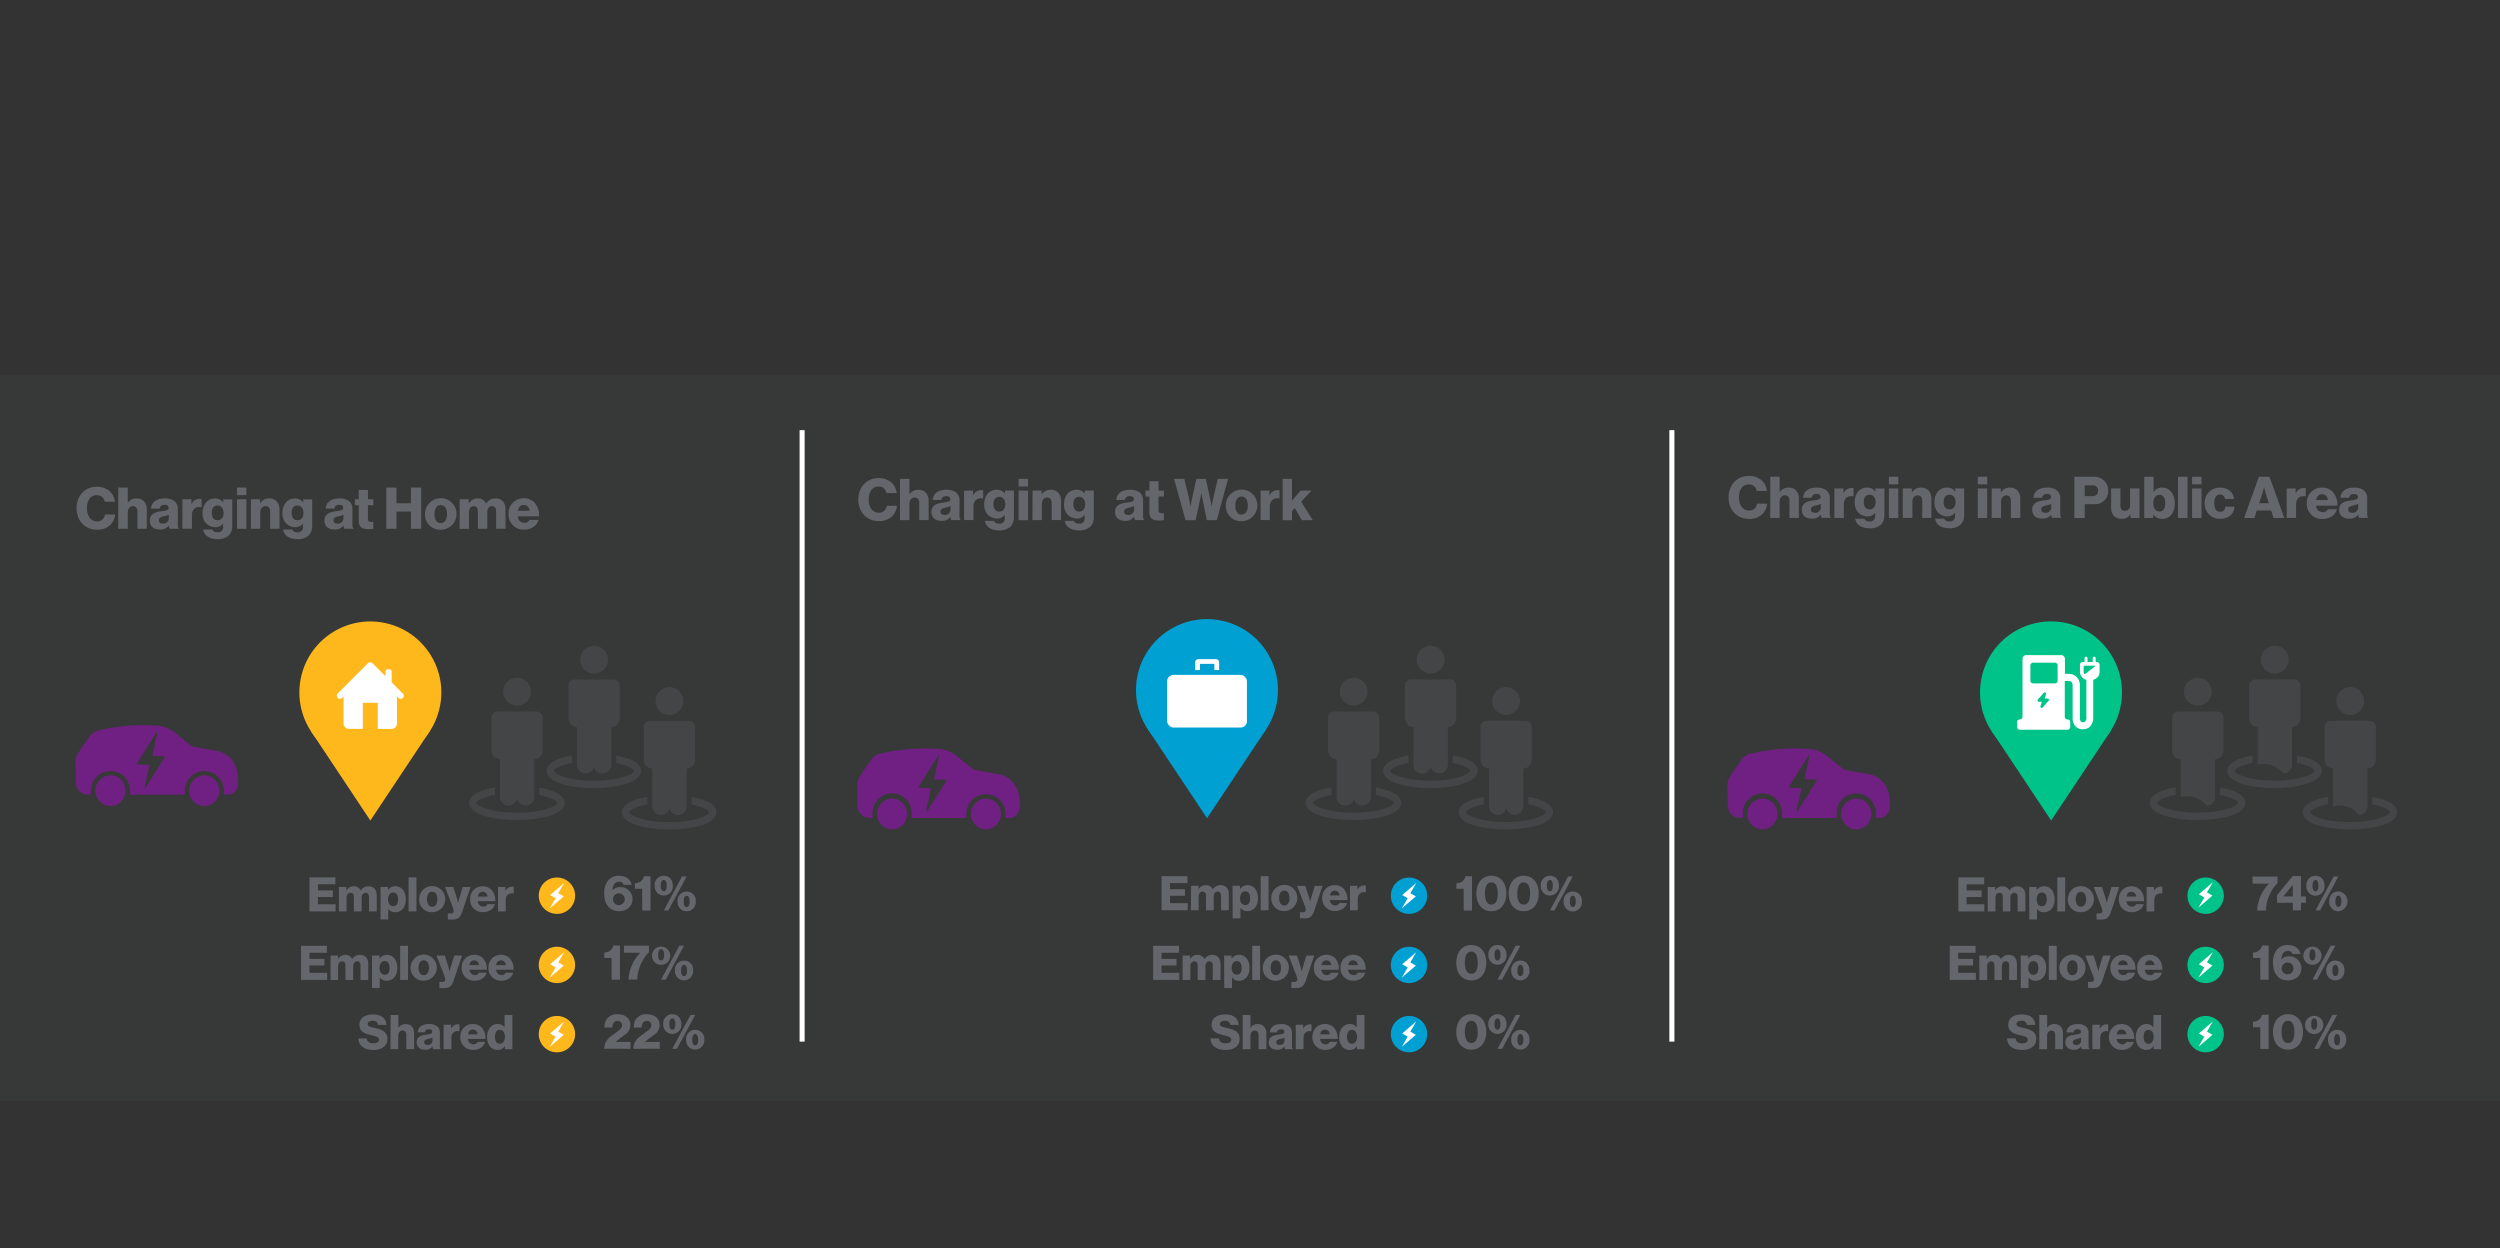 <svg xmlns="http://www.w3.org/2000/svg" id="Camada_1" data-name="Camada 1" viewBox="0 0 900 449.36"><rect x="0" y="0" width="900" height="449.36" fill="#333333" stroke="none"/><defs><style>.cls-2,.cls-5{fill:#63666a}.cls-2{opacity:.3}.cls-3{fill:#00a0d2}.cls-4{fill:#fff}.cls-6{fill:#00c389}.cls-7{fill:#ffb81c}.cls-8{fill:#702082}</style></defs><path d="M-1.78 135.16h903.56v261.1H-1.78z" style="opacity:.1;fill:#63666a"/><path d="M492.33 249a5 5 0 1 1-5-5 5 5 0 0 1 5 5Zm2 7.14h-14a2.23 2.23 0 0 0-2.22 2.23v11.78a3.18 3.18 0 0 0 3.07 3.16v13.57a3.12 3.12 0 0 0 6.18.63 3.13 3.13 0 0 0 6.19-.63v-13.54a3.18 3.18 0 0 0 3-3.16V258.4a2.23 2.23 0 0 0-2.22-2.23Zm52.86-3.79a5 5 0 1 1-5-5 5 5 0 0 1 5 5.03Zm2 7.14h-14a2.23 2.23 0 0 0-2.22 2.23v11.78a3.18 3.18 0 0 0 3.07 3.16v13.57a3.12 3.12 0 0 0 6.18.63 3.13 3.13 0 0 0 6.19-.63v-13.54a3.18 3.18 0 0 0 3-3.16v-11.78a2.24 2.24 0 0 0-2.22-2.23Zm-53.86 24v2.71c4.26.81 6.44 2.12 6.44 2.82 0 1.05-4.94 3.51-14.51 3.51s-14.52-2.46-14.52-3.51c0-.71 2.24-2.05 6.61-2.85v-2.71c-5.2.88-9.28 2.69-9.28 5.56 0 4.24 8.91 6.17 17.19 6.17s17.18-1.93 17.18-6.17c0-2.81-3.99-4.61-9.11-5.5Zm36.67-6c0-2.82-3.92-4.61-9-5.5v2.7c4.16.81 6.3 2.11 6.3 2.8 0 1.06-4.89 3.52-14.36 3.52s-14.36-2.46-14.36-3.52c0-.7 2.19-2 6.44-2.83V272c-5.1.87-9.09 2.67-9.09 5.52 0 4.24 8.82 6.17 17 6.17s17.07-1.98 17.07-6.22Zm18.19 9.42v2.69c4.14.81 6.27 2.11 6.27 2.8 0 1.06-4.88 3.53-14.36 3.53s-14.35-2.47-14.35-3.53c0-.7 2.19-2 6.46-2.83v-2.7c-5.11.88-9.12 2.68-9.12 5.53 0 4.24 8.82 6.18 17 6.18s17-1.94 17-6.18c.02-2.83-3.88-4.62-8.9-5.51Zm-30.14-49.44a5 5 0 1 1-5-5 5 5 0 0 1 5 4.98Zm2 7.14H508a2.23 2.23 0 0 0-2.22 2.23v11.76a3.18 3.18 0 0 0 3.07 3.17v13.56a3.12 3.12 0 0 0 6.18.63 3.13 3.13 0 0 0 6.19-.63v-13.57a3.18 3.18 0 0 0 3-3.16v-11.78a2.23 2.23 0 0 0-2.17-2.23Z" class="cls-2"/><circle cx="434.53" cy="248.46" r="25.55" class="cls-3" transform="rotate(-76.38 434.498 248.458)"/><path d="m434.53 294.56 21.41-32.21h-42.82l21.41 32.21z" class="cls-3"/><circle cx="434.53" cy="248.46" r="19.18" class="cls-3"/><rect width="28.74" height="18.97" x="420.16" y="242.95" class="cls-4" rx="2.3"/><path d="M432 239h5.17v2.22h1.72v-2.79a1.14 1.14 0 0 0-1.15-1.15h-6.32a1.15 1.15 0 0 0-1.15 1.15v2.79H432Z" class="cls-4"/><path d="M415.13 340.5h9.31v2.5h-6.27v2.2h5.37v2.38h-5.37v2.62h6.37v2.58h-9.41ZM425.75 344h2.68v1.26h.05a2.93 2.93 0 0 1 2.66-1.51 2.65 2.65 0 0 1 2.48 1.54 3.14 3.14 0 0 1 2.77-1.54c2 0 3 1.35 3 3.33v5.72h-2.8v-5.22c0-.95-.4-1.5-1.24-1.5s-1.39.74-1.39 1.79v4.93h-2.8v-5.22c0-.95-.4-1.5-1.24-1.5s-1.39.74-1.39 1.79v4.93h-2.8ZM440.68 344h2.68v1.07h.05a3.2 3.2 0 0 1 2.67-1.32c2.33 0 3.76 2 3.76 4.65 0 2.86-1.53 4.68-3.83 4.68a2.92 2.92 0 0 1-2.49-1.19v3.81h-2.8Zm6.32 4.51c0-1.52-.56-2.51-1.76-2.51s-1.84 1.08-1.84 2.51.68 2.4 1.89 2.4c1.06-.02 1.71-.91 1.71-2.42ZM450.8 340.5h2.84v12.28h-2.84ZM454.6 348.4a4.7 4.7 0 1 1 4.71 4.66 4.51 4.51 0 0 1-4.71-4.66Zm6.57 0c0-1.6-.66-2.68-1.88-2.68s-1.85 1.08-1.85 2.68.63 2.66 1.85 2.66 1.88-1.06 1.88-2.66Z" class="cls-5"/><path d="M464.9 353.5h1c.82 0 1.15-.32 1.15-.92a5.93 5.93 0 0 0-.53-1.83l-2.6-6.77h3l1.18 3.75c.28.86.55 2 .55 2s.24-1.17.51-2l1.16-3.75h2.8l-3 8.92c-.71 2.06-1.55 2.78-3.32 2.78h-1.9ZM473 348.37a4.43 4.43 0 0 1 4.52-4.64 4.29 4.29 0 0 1 3 1.1 5.57 5.57 0 0 1 1.48 4.27h-6.32c.17 1.19.82 1.93 2 1.93a1.46 1.46 0 0 0 1.46-.88h2.74a3.6 3.6 0 0 1-1.48 2.08 4.62 4.62 0 0 1-2.75.81 4.45 4.45 0 0 1-4.65-4.67Zm6.24-.93a1.71 1.71 0 0 0-1.67-1.72c-1.07 0-1.62.67-1.81 1.72ZM482.58 348.37a4.43 4.43 0 0 1 4.52-4.64 4.32 4.32 0 0 1 3 1.1 5.56 5.56 0 0 1 1.54 4.27h-6.32a2 2 0 0 0 2 1.93 1.46 1.46 0 0 0 1.46-.88h2.73a3.6 3.6 0 0 1-1.48 2.08 4.62 4.62 0 0 1-2.75.81 4.45 4.45 0 0 1-4.7-4.67Zm6.24-.93a1.7 1.7 0 0 0-1.67-1.72c-1.06 0-1.61.67-1.8 1.72ZM524.26 346.57c0-3.88 2.2-6.38 5.41-6.38s5.4 2.5 5.4 6.38-2.18 6.38-5.42 6.38-5.39-2.49-5.39-6.38Zm7.7 0c0-2.37-.66-4-2.29-4s-2.32 1.65-2.32 4 .68 4 2.32 4 2.33-1.57 2.33-4ZM535.83 343.77a3.26 3.26 0 0 1 3.26-3.58c1.93 0 3.26 1.41 3.26 3.58a3.27 3.27 0 1 1-6.52 0Zm4.33 0c0-1.19-.32-2.06-1.07-2.06s-1.07.87-1.07 2.06.32 2 1.07 2 1.07-.77 1.07-2Zm5.51-3.33h1.67l-6.59 12.23h-1.66Zm-1.61 8.95a3.27 3.27 0 0 1 3.27-3.57c1.94 0 3.27 1.39 3.27 3.57a3.28 3.28 0 1 1-6.54 0Zm4.35 0c0-1.18-.34-2.05-1.07-2.05s-1.07.85-1.07 2.05.31 2 1.07 2 1.07-.81 1.07-2Z" class="cls-5"/><circle cx="507.25" cy="347.37" r="6.55" class="cls-3"/><path d="m509.7 347.61-1.97-1.14 2.13-3.69-5.06 4.35 1.97 1.14-2.13 3.69 5.06-4.35z" class="cls-4"/><path d="M435.78 373.83h3.06c.14 1.24 1 1.76 2.41 1.76 1 0 2-.37 2-1.29s-1-1.19-2.68-1.6c-2.13-.5-4.38-1.15-4.38-3.73s2.13-3.78 4.88-3.78 4.73 1.2 4.85 3.78h-3a1.74 1.74 0 0 0-2-1.48c-1.07 0-1.77.47-1.77 1.15 0 .86.94 1.07 2.78 1.48 2.29.54 4.35 1.24 4.35 3.87s-2.2 4-5 4c-3.28.01-5.43-1.44-5.5-4.16ZM447.37 365.41h2.8V370h.05a3 3 0 0 1 2.61-1.34c1.92 0 3.06 1.38 3.06 3.34v5.72h-2.8v-5.16c0-.92-.46-1.56-1.38-1.56s-1.54.77-1.54 1.86v4.86h-2.8ZM456.75 375.24c0-1.94 1.55-2.52 3.37-2.76 1.65-.21 2.23-.38 2.23-1s-.36-.95-1.2-.95-1.34.4-1.43 1.14h-2.57c.06-1.64 1.32-3 4-3a4.55 4.55 0 0 1 2.85.72 2.91 2.91 0 0 1 1.12 2.51v4.43c0 .71.07 1.1.31 1.26v.12h-2.73a2.41 2.41 0 0 1-.3-1 2.89 2.89 0 0 1-2.61 1.2c-1.79.01-3.04-.91-3.04-2.67Zm5.67-.69v-1a7 7 0 0 1-1.42.45c-1.08.24-1.53.52-1.53 1.19s.51 1 1.2 1a1.6 1.6 0 0 0 1.75-1.64ZM466.46 368.9h2.68v1.38h.05a2.61 2.61 0 0 1 2.41-1.52 1.49 1.49 0 0 1 .55.07v2.41h-.07c-1.72-.24-2.82.6-2.82 2.51v3.95h-2.8ZM472.48 373.28a4.43 4.43 0 0 1 4.52-4.64 4.34 4.34 0 0 1 3 1.1 5.61 5.61 0 0 1 1.55 4.28h-6.32c.17 1.19.82 1.93 2 1.93a1.46 1.46 0 0 0 1.46-.88h2.73a3.58 3.58 0 0 1-1.47 2.08 4.64 4.64 0 0 1-2.75.81 4.45 4.45 0 0 1-4.72-4.68Zm6.23-.92a1.69 1.69 0 0 0-1.66-1.72c-1.07 0-1.62.67-1.81 1.72ZM482.1 373.3c0-2.75 1.58-4.66 3.85-4.66a2.75 2.75 0 0 1 2.46 1.26v-4.49h2.8v12.29h-2.68v-1.19A2.89 2.89 0 0 1 486 378c-2.3 0-3.9-1.76-3.9-4.7Zm6.43 0c0-1.48-.61-2.54-1.82-2.54s-1.78 1-1.78 2.51.66 2.49 1.74 2.49 1.86-1.02 1.86-2.46ZM524.26 371.49c0-3.88 2.2-6.38 5.41-6.38s5.4 2.5 5.4 6.38-2.18 6.38-5.42 6.38-5.39-2.49-5.39-6.38Zm7.7 0c0-2.37-.66-4-2.29-4s-2.32 1.65-2.32 4 .68 4 2.32 4 2.33-1.59 2.33-4ZM535.83 368.69a3.26 3.26 0 0 1 3.26-3.58c1.93 0 3.26 1.41 3.26 3.58a3.27 3.27 0 1 1-6.52 0Zm4.33 0c0-1.19-.32-2.06-1.07-2.06s-1.07.87-1.07 2.06.32 2 1.07 2 1.07-.8 1.07-2Zm5.51-3.33h1.67l-6.59 12.23h-1.66Zm-1.61 8.95a3.27 3.27 0 0 1 3.27-3.57c1.94 0 3.27 1.39 3.27 3.57a3.28 3.28 0 1 1-6.54 0Zm4.35 0c0-1.18-.34-2.05-1.07-2.05s-1.07.85-1.07 2.05.31 2 1.07 2 1.07-.81 1.07-2Z" class="cls-5"/><circle cx="507.25" cy="372.29" r="6.55" class="cls-3"/><path d="m509.7 372.53-1.97-1.14 2.13-3.69-5.06 4.35 1.97 1.14-2.13 3.69 5.06-4.35z" class="cls-4"/><path d="M418.17 315.41h9.31v2.51h-6.27v2.2h5.38v2.37h-5.38v2.63h6.37v2.58h-9.41ZM428.79 318.9h2.68v1.25a2.93 2.93 0 0 1 2.66-1.51 2.64 2.64 0 0 1 2.48 1.55 3.14 3.14 0 0 1 2.77-1.55c2 0 3 1.36 3 3.34v5.72h-2.8v-5.23c0-.94-.4-1.49-1.24-1.49s-1.39.74-1.39 1.79v4.93h-2.8v-5.23c0-.94-.4-1.49-1.24-1.49s-1.39.74-1.39 1.79v4.93h-2.8ZM443.72 318.9h2.68v1.1h.06a3.2 3.2 0 0 1 2.66-1.33c2.34 0 3.76 2 3.76 4.66 0 2.85-1.53 4.67-3.83 4.67a2.92 2.92 0 0 1-2.49-1.18v3.81h-2.8Zm6.33 4.5c0-1.51-.57-2.51-1.77-2.51s-1.84 1.09-1.84 2.51.69 2.41 1.89 2.41 1.72-.91 1.72-2.41ZM453.85 315.41h2.83v12.29h-2.83ZM457.65 323.32a4.7 4.7 0 1 1 4.7 4.65 4.51 4.51 0 0 1-4.7-4.65Zm6.56 0c0-1.6-.65-2.68-1.87-2.68s-1.86 1.08-1.86 2.68.64 2.66 1.86 2.66 1.87-1.07 1.87-2.66Z" class="cls-5"/><path d="M467.94 328.42h1c.83 0 1.15-.33 1.15-.93a5.9 5.9 0 0 0-.53-1.82l-2.59-6.77h2.95l1.19 3.75c.27.85.55 2 .55 2s.24-1.17.52-2l1.15-3.75h2.8l-3 8.92c-.71 2.06-1.55 2.78-3.32 2.78h-1.82ZM476 323.28a4.43 4.43 0 0 1 4.52-4.64 4.34 4.34 0 0 1 3 1.1 5.61 5.61 0 0 1 1.54 4.28h-6.32a1.93 1.93 0 0 0 2 1.92 1.46 1.46 0 0 0 1.46-.87h2.73a3.6 3.6 0 0 1-1.48 2.08 4.69 4.69 0 0 1-2.75.81 4.46 4.46 0 0 1-4.7-4.68Zm6.24-.93a1.71 1.71 0 0 0-1.67-1.71c-1.06 0-1.61.67-1.8 1.71ZM486 318.9h2.68v1.38h.05a2.61 2.61 0 0 1 2.41-1.52 1.49 1.49 0 0 1 .55.07v2.41h-.07c-1.72-.24-2.82.6-2.82 2.51v3.95H486ZM526.92 319.94h-2.62v-2a3.06 3.06 0 0 0 3.24-2.48h2.39v12.32h-3ZM531.5 321.65c0-3.88 2.19-6.38 5.4-6.38s5.4 2.5 5.4 6.38-2.17 6.39-5.42 6.39-5.38-2.5-5.38-6.39Zm7.7 0c0-2.37-.66-4-2.3-4s-2.32 1.66-2.32 4 .68 4 2.32 4 2.3-1.59 2.3-4ZM543.14 321.65c0-3.88 2.19-6.38 5.4-6.38s5.4 2.5 5.4 6.38-2.18 6.39-5.42 6.39-5.38-2.5-5.38-6.39Zm7.69 0c0-2.37-.65-4-2.29-4s-2.32 1.66-2.32 4 .68 4 2.32 4 2.29-1.59 2.29-4ZM554.7 318.86a3.27 3.27 0 0 1 3.26-3.59c1.93 0 3.26 1.41 3.26 3.59a3.27 3.27 0 1 1-6.52 0Zm4.33 0c0-1.2-.32-2.07-1.07-2.07s-1.07.87-1.07 2.07.32 2 1.07 2 1.04-.81 1.04-2Zm5.51-3.34h1.67l-6.59 12.23H558Zm-1.61 9a3.27 3.27 0 0 1 3.27-3.56 3.24 3.24 0 0 1 3.28 3.56 3.29 3.29 0 1 1-6.55 0Zm4.35 0c0-1.18-.33-2.05-1.07-2.05s-1.06.86-1.06 2.05.3 2 1.06 2 1.07-.85 1.07-2.05Z" class="cls-5"/><circle cx="507.25" cy="322.45" r="6.55" class="cls-3"/><path d="m509.7 322.69-1.97-1.14 2.13-3.69-5.06 4.36 1.97 1.14-2.13 3.69 5.06-4.36z" class="cls-4"/><circle cx="738.41" cy="249.29" r="25.55" class="cls-6" transform="rotate(-76.38 738.365 249.305)"/><path d="m738.41 295.39 21.41-32.21H717l21.41 32.21z" class="cls-6"/><circle cx="738.41" cy="249.29" r="19.18" class="cls-6"/><path d="M754.88 238.31h-.43v-1.43a.54.54 0 0 0-1.07 0v1.43h-1.88v-1.43a.54.54 0 0 0-1.07 0v1.43h-.6a1.06 1.06 0 0 0-1.05 1.06v2.53a3.1 3.1 0 0 0 2.32 2.85v13.71a2.08 2.08 0 0 1-.41 1.28 1 1 0 0 1-.76.25 1 1 0 0 1-.81-.26 1.9 1.9 0 0 1-.36-1.22V246.9a4.29 4.29 0 0 0-1.22-3.24 4 4 0 0 0-2.72-1.06h-1.44v-5.42a1.33 1.33 0 0 0-1.34-1.33h-12.6a1.33 1.33 0 0 0-1.33 1.33v20.87a1 1 0 0 1-1 .95.94.94 0 0 0-.94.94v1.77a1 1 0 0 0 .94 1h17.21a1 1 0 0 0 .95-1v-1.77a.94.94 0 0 0-.95-.94.94.94 0 0 1-1-.95v-12.9h1.48a1.45 1.45 0 0 1 .93.36 1.93 1.93 0 0 1 .42 1.39v11.48a4.43 4.43 0 0 0 1 3.08 3.55 3.55 0 0 0 2.69 1.08 3.5 3.5 0 0 0 2.59-1 4.62 4.62 0 0 0 1.13-3.11v-13.68a3.8 3.8 0 0 0 1.18-.62 2.69 2.69 0 0 0 1.11-2.14v-2.62a1.06 1.06 0 0 0-.97-1.06Zm-17.39 13.93-2.12 2.45a.48.48 0 0 1-.36.16.46.46 0 0 1-.22-.06.47.47 0 0 1-.22-.54l.47-1.62H734a.46.46 0 0 1-.43-.27.48.48 0 0 1 .07-.5l2.12-2.45a.47.47 0 0 1 .58-.1.47.47 0 0 1 .22.54l-.47 1.62h1.08a.46.46 0 0 1 .43.27.48.48 0 0 1-.11.5Zm3.25-7.22a1 1 0 0 1-1 1h-7.8a1 1 0 0 1-1-1v-5.47a1 1 0 0 1 1-1h7.8a1 1 0 0 1 1 1Zm13.43-5.11-3.49 2.72a.27.27 0 0 1-.4-.09 1.3 1.3 0 0 1-.17-.64v-1.81a.44.44 0 0 1 .44-.44h3.53a.15.15 0 0 1 .09.26Z" class="cls-4"/><path d="M701.9 340.5h9.32v2.5h-6.28v2.2h5.38v2.38h-5.38v2.62h6.38v2.58h-9.42ZM712.52 344h2.69v1.26a2.93 2.93 0 0 1 2.66-1.51 2.63 2.63 0 0 1 2.47 1.54 3.13 3.13 0 0 1 2.76-1.54c2 0 3 1.35 3 3.33v5.72h-2.8v-5.22c0-.95-.39-1.5-1.23-1.5s-1.4.74-1.4 1.79v4.93H718v-5.22c0-.95-.39-1.5-1.23-1.5s-1.39.74-1.39 1.79v4.93h-2.81ZM727.46 344h2.68v1.07h.05a3.19 3.19 0 0 1 2.66-1.32c2.34 0 3.77 2 3.77 4.65 0 2.86-1.53 4.68-3.83 4.68a2.94 2.94 0 0 1-2.5-1.19v3.81h-2.8Zm6.32 4.51c0-1.52-.57-2.51-1.77-2.51s-1.84 1.08-1.84 2.51.69 2.4 1.89 2.4 1.72-.91 1.72-2.42ZM737.58 340.5h2.84v12.28h-2.84ZM741.38 348.4a4.7 4.7 0 1 1 4.71 4.66 4.51 4.51 0 0 1-4.71-4.66Zm6.56 0c0-1.6-.65-2.68-1.87-2.68s-1.86 1.08-1.86 2.68.64 2.66 1.86 2.66 1.87-1.06 1.87-2.66Z" class="cls-5"/><path d="M751.67 353.5h1c.82 0 1.15-.32 1.15-.92a5.93 5.93 0 0 0-.53-1.83l-2.6-6.77h3l1.18 3.75c.28.86.55 2 .55 2s.24-1.17.51-2l1.15-3.75h2.8l-3 8.92c-.7 2.06-1.54 2.78-3.31 2.78h-1.83ZM759.74 348.37a4.42 4.42 0 0 1 4.51-4.64 4.32 4.32 0 0 1 3 1.1 5.57 5.57 0 0 1 1.55 4.27h-6.33c.18 1.19.83 1.93 2 1.93a1.46 1.46 0 0 0 1.46-.88h2.73a3.58 3.58 0 0 1-1.47 2.08 4.64 4.64 0 0 1-2.75.81 4.45 4.45 0 0 1-4.7-4.67Zm6.23-.93a1.69 1.69 0 0 0-1.66-1.72c-1.07 0-1.62.67-1.81 1.72ZM769.36 348.37a4.43 4.43 0 0 1 4.52-4.64 4.34 4.34 0 0 1 3 1.1 5.6 5.6 0 0 1 1.54 4.27h-6.32c.17 1.19.82 1.93 2 1.93a1.46 1.46 0 0 0 1.46-.88h2.74a3.6 3.6 0 0 1-1.48 2.08 4.62 4.62 0 0 1-2.75.81 4.45 4.45 0 0 1-4.71-4.67Zm6.24-.93a1.71 1.71 0 0 0-1.67-1.72c-1.06 0-1.61.67-1.8 1.72ZM813.7 344.86h-2.62v-2a3.06 3.06 0 0 0 3.24-2.48h2.39v12.32h-3ZM818.29 346.66a7.16 7.16 0 0 1 1.48-4.88 4.85 4.85 0 0 1 3.87-1.57c2.53 0 4.14 1.28 4.51 3.26h-2.87a1.49 1.49 0 0 0-1.6-1.12c-1.5 0-2.32 1.12-2.41 3.08a3.58 3.58 0 0 1 2.79-1.16 4.27 4.27 0 0 1 4.41 4.33c0 2.61-2 4.35-4.85 4.35-3.54.05-5.31-2.65-5.33-6.29Zm7.36 2a2.06 2.06 0 0 0-2.1-2.14 2.12 2.12 0 1 0 2.1 2.14ZM829.22 343.77a3.27 3.27 0 1 1 3.26 3.57 3.26 3.26 0 0 1-3.26-3.57Zm4.33 0c0-1.19-.32-2.06-1.07-2.06s-1.07.87-1.07 2.06.32 2 1.07 2 1.07-.77 1.07-2Zm5.51-3.33h1.67l-6.59 12.23h-1.66Zm-1.61 8.95a3.27 3.27 0 0 1 3.26-3.57 3.23 3.23 0 0 1 3.28 3.57 3.28 3.28 0 1 1-6.54 0Zm4.35 0c0-1.18-.34-2.05-1.07-2.05s-1.07.85-1.07 2.05.3 2 1.07 2 1.07-.81 1.07-2Z" class="cls-5"/><circle cx="794.03" cy="347.37" r="6.55" class="cls-6"/><path d="m796.48 347.61-1.97-1.14 2.13-3.69-5.06 4.35 1.97 1.14-2.13 3.69 5.06-4.35z" class="cls-4"/><path d="M722.56 373.83h3.06c.14 1.24.94 1.76 2.41 1.76 1 0 2-.37 2-1.29s-1-1.19-2.68-1.6c-2.13-.5-4.38-1.15-4.38-3.73s2.13-3.78 4.88-3.78 4.72 1.2 4.84 3.78h-3a1.74 1.74 0 0 0-2-1.48c-1.07 0-1.77.47-1.77 1.15 0 .86.94 1.07 2.78 1.48 2.28.54 4.35 1.24 4.35 3.87s-2.2 4-5 4c-3.27.01-5.42-1.44-5.49-4.16ZM734.14 365.41H737V370a3 3 0 0 1 2.61-1.34c1.92 0 3.06 1.38 3.06 3.34v5.72h-2.8v-5.16c0-.92-.47-1.56-1.38-1.56s-1.54.77-1.54 1.86v4.86h-2.81ZM743.53 375.24c0-1.94 1.54-2.52 3.37-2.76 1.64-.21 2.23-.38 2.23-1s-.36-.95-1.2-.95-1.34.4-1.43 1.14h-2.58c.07-1.64 1.33-3 4-3a4.57 4.57 0 0 1 2.85.72 2.91 2.91 0 0 1 1.12 2.51v4.43c0 .71.07 1.1.31 1.26v.12h-2.72a2.6 2.6 0 0 1-.29-1 2.89 2.89 0 0 1-2.61 1.2c-1.8.01-3.05-.91-3.05-2.67Zm5.67-.69v-1a6.9 6.9 0 0 1-1.45.46c-1.08.24-1.52.52-1.52 1.19s.51 1 1.2 1a1.6 1.6 0 0 0 1.77-1.65ZM753.24 368.9h2.68v1.38h.08a2.61 2.61 0 0 1 2.41-1.52 1.52 1.52 0 0 1 .55.07v2.41h-.07c-1.72-.24-2.82.6-2.82 2.51v3.95h-2.8ZM759.25 373.28a4.43 4.43 0 0 1 4.52-4.64 4.36 4.36 0 0 1 3 1.1 5.64 5.64 0 0 1 1.55 4.28H762a2 2 0 0 0 2 1.93 1.46 1.46 0 0 0 1.46-.88h2.73a3.55 3.55 0 0 1-1.48 2.08 4.62 4.62 0 0 1-2.75.81 4.45 4.45 0 0 1-4.71-4.68Zm6.24-.92a1.7 1.7 0 0 0-1.67-1.72c-1.06 0-1.61.67-1.8 1.72ZM768.88 373.3c0-2.75 1.58-4.66 3.85-4.66a2.73 2.73 0 0 1 2.45 1.26h.05v-4.49H778v12.29h-2.69v-1.19a2.89 2.89 0 0 1-2.59 1.46c-2.24.03-3.84-1.73-3.84-4.67Zm6.42 0c0-1.48-.6-2.54-1.82-2.54s-1.77 1-1.77 2.51.66 2.49 1.74 2.49 1.85-1.02 1.85-2.46ZM813.7 369.78h-2.62v-2a3.07 3.07 0 0 0 3.24-2.48h2.39v12.32h-3ZM818.28 371.49c0-3.88 2.19-6.38 5.4-6.38s5.4 2.5 5.4 6.38-2.18 6.38-5.42 6.38-5.38-2.49-5.38-6.38Zm7.7 0c0-2.37-.66-4-2.3-4s-2.32 1.65-2.32 4 .68 4 2.32 4 2.32-1.59 2.32-4ZM829.84 368.69a3.28 3.28 0 1 1 3.26 3.57 3.26 3.26 0 0 1-3.26-3.57Zm4.33 0c0-1.19-.32-2.06-1.07-2.06s-1.07.87-1.07 2.06.32 2 1.07 2 1.07-.8 1.07-2Zm5.51-3.33h1.68l-6.6 12.23h-1.66Zm-1.6 8.95a3.27 3.27 0 0 1 3.26-3.57 3.24 3.24 0 0 1 3.28 3.57 3.28 3.28 0 1 1-6.54 0Zm4.34 0c0-1.18-.33-2.05-1.06-2.05s-1.07.85-1.07 2.05.3 2 1.07 2 1.06-.81 1.06-2Z" class="cls-5"/><circle cx="794.03" cy="372.29" r="6.55" class="cls-6"/><path d="m796.48 372.53-1.97-1.14 2.13-3.69-5.06 4.35 1.97 1.14-2.13 3.69 5.06-4.35z" class="cls-4"/><path d="M705 315.84h9.31v2.51H708v2.19h5.37v2.38H708v2.62h6.37v2.58H705ZM715.57 319.33h2.68v1.25a2.93 2.93 0 0 1 2.66-1.51 2.65 2.65 0 0 1 2.48 1.54 3.14 3.14 0 0 1 2.77-1.54c2 0 3 1.35 3 3.33v5.72h-2.81v-5.22c0-.95-.39-1.5-1.23-1.5s-1.39.74-1.39 1.79v4.93H721v-5.22c0-.95-.4-1.5-1.24-1.5s-1.39.74-1.39 1.79v4.93h-2.8ZM730.5 319.33h2.68v1.06h.05a3.2 3.2 0 0 1 2.67-1.32c2.33 0 3.76 2 3.76 4.65 0 2.86-1.53 4.68-3.83 4.68a2.92 2.92 0 0 1-2.49-1.19V331h-2.8Zm6.32 4.5c0-1.52-.56-2.51-1.77-2.51s-1.83 1.08-1.83 2.51.68 2.4 1.89 2.4c1.06 0 1.71-.91 1.71-2.4ZM740.62 315.84h2.84v12.28h-2.84ZM744.42 323.74a4.7 4.7 0 1 1 4.71 4.66 4.51 4.51 0 0 1-4.71-4.66Zm6.57 0c0-1.6-.66-2.68-1.88-2.68s-1.85 1.08-1.85 2.68.63 2.66 1.85 2.66 1.89-1.06 1.89-2.66Z" class="cls-5"/><path d="M754.72 328.84h1c.82 0 1.15-.32 1.15-.92a5.93 5.93 0 0 0-.53-1.83l-2.6-6.76h3l1.18 3.74c.28.86.55 2 .55 2s.24-1.17.51-2l1.15-3.74h2.81l-3 8.91c-.7 2.06-1.54 2.79-3.31 2.79h-1.82ZM762.78 323.71a4.43 4.43 0 0 1 4.52-4.64 4.29 4.29 0 0 1 3 1.1 5.58 5.58 0 0 1 1.55 4.28h-6.32a1.94 1.94 0 0 0 2 1.92 1.46 1.46 0 0 0 1.46-.88h2.74a3.6 3.6 0 0 1-1.48 2.08 4.64 4.64 0 0 1-2.75.81 4.45 4.45 0 0 1-4.72-4.67Zm6.23-.93a1.69 1.69 0 0 0-1.66-1.72c-1.07 0-1.62.67-1.81 1.72ZM772.8 319.33h2.68v1.37a2.59 2.59 0 0 1 2.4-1.51 1.49 1.49 0 0 1 .55.07v2.4h-.06c-1.72-.24-2.82.6-2.82 2.51v3.95h-2.8ZM816.8 318.13h-5.88v-2.55h9v2.32a14.93 14.93 0 0 0-4.2 9.89h-3.14a14.86 14.86 0 0 1 4.22-9.66ZM825.41 325h-5.69v-2.76l5.65-6.86h3v7.34h1.76V325h-1.76v2.71h-2.92Zm0-2.28v-4.19l-3.41 4.19ZM830.3 318.86a3.27 3.27 0 0 1 3.27-3.58c1.92 0 3.26 1.4 3.26 3.58a3.28 3.28 0 1 1-6.53 0Zm4.34 0c0-1.2-.33-2.07-1.07-2.07s-1.07.87-1.07 2.07.32 2 1.07 2 1.07-.81 1.07-2Zm5.5-3.33h1.68l-6.6 12.22h-1.65Zm-1.6 8.94a3.27 3.27 0 0 1 3.26-3.56 3.58 3.58 0 0 1 0 7.14 3.27 3.27 0 0 1-3.26-3.58Zm4.35 0c0-1.18-.34-2.05-1.07-2.05s-1.07.86-1.07 2.05.3 2 1.07 2 1.07-.8 1.07-2Z" class="cls-5"/><circle cx="794.03" cy="322.45" r="6.55" class="cls-6"/><path d="m796.48 322.42-1.97-1.14 2.13-3.69-5.06 4.35 1.97 1.14-2.13 3.69 5.06-4.35z" class="cls-4"/><path d="M796.21 249a5 5 0 1 1-5-5 5 5 0 0 1 5 5Zm2 7.14h-14a2.23 2.23 0 0 0-2.21 2.26v11.78a3.18 3.18 0 0 0 3.07 3.16v13.57a8.85 8.85 0 0 1 9.24 3.13 3.14 3.14 0 0 0 3.13-3.13v-13.57a3.18 3.18 0 0 0 3-3.16V258.4a2.23 2.23 0 0 0-2.23-2.23Zm52.86-3.79a5 5 0 1 1-5-5 5 5 0 0 1 5 5.03Zm2 7.14h-14a2.23 2.23 0 0 0-2.22 2.23v11.78a3.18 3.18 0 0 0 3.07 3.16v13.57a8.85 8.85 0 0 1 9.24 3.13 3.14 3.14 0 0 0 3.13-3.13v-13.54a3.18 3.18 0 0 0 3-3.16v-11.78a2.23 2.23 0 0 0-2.22-2.23Zm-53.86 24v2.71c4.26.81 6.45 2.12 6.45 2.82 0 1.05-4.94 3.51-14.52 3.51s-14.52-2.46-14.52-3.51c0-.71 2.24-2.05 6.61-2.85v-2.71c-5.2.88-9.28 2.69-9.28 5.56 0 4.24 8.91 6.17 17.19 6.17s17.18-1.93 17.18-6.17c0-2.81-3.99-4.61-9.11-5.5Zm36.67-6c0-2.82-3.91-4.61-9-5.5v2.7c4.16.81 6.3 2.11 6.3 2.8 0 1.06-4.89 3.52-14.36 3.52s-14.36-2.46-14.36-3.52c0-.7 2.19-2 6.44-2.83V272c-5.1.87-9.09 2.67-9.09 5.52 0 4.24 8.82 6.17 17 6.17s17.07-1.98 17.07-6.22Zm18.19 9.42v2.69c4.15.81 6.27 2.11 6.27 2.8 0 1.06-4.88 3.53-14.35 3.53s-14.36-2.47-14.36-3.53c0-.7 2.19-2 6.46-2.83v-2.7c-5.11.88-9.11 2.68-9.11 5.53 0 4.24 8.81 6.18 17 6.18s17-1.94 17-6.18c.02-2.83-3.89-4.62-8.91-5.51Zm-30.14-49.44a5 5 0 1 1-5-5 5 5 0 0 1 5 4.98Zm2 7.14h-14a2.23 2.23 0 0 0-2.23 2.23v11.76a3.18 3.18 0 0 0 3.07 3.17v13.56a8.85 8.85 0 0 1 9.24 3.13 3.14 3.14 0 0 0 3.13-3.13v-13.57a3.18 3.18 0 0 0 3-3.16v-11.78a2.23 2.23 0 0 0-2.21-2.23Z" class="cls-2"/><path d="M287.85 154.85h1.82v220.13h-1.82zM600.97 154.85h1.82v220.13h-1.82z" class="cls-4"/><circle cx="133.33" cy="249.29" r="25.55" class="cls-7" transform="rotate(-76.38 133.317 249.284)"/><path d="m133.33 295.39 21.41-32.21h-42.82l21.41 32.21z" class="cls-7"/><circle cx="133.33" cy="249.29" r="19.18" class="cls-7"/><path d="m145 249.67-4-4v-3.92a.81.81 0 0 0-.81-.81h-.6a.82.82 0 0 0-.82.81v1.68l-4.69-4.69a1.13 1.13 0 0 0-1.6 0l-10.91 10.91a1.13 1.13 0 0 0 1.6 1.6l.52-.52v9.67a2 2 0 0 0 2 2h4.93V253H136v9.41h4.92a2 2 0 0 0 2-2v-9.68l.52.53a1.13 1.13 0 1 0 1.6-1.6Z" class="cls-4"/><ellipse cx="39.75" cy="284.64" class="cls-8" rx="5.42" ry="5.53"/><ellipse cx="73.53" cy="284.64" class="cls-8" rx="5.42" ry="5.53"/><path d="m85.69 281.56-.09-2c-.23-5.14-3.65-8.91-8.51-9.38l-8-1.47-6-4.85a11.66 11.66 0 0 0-7.25-2.66c-.33 0-1.82-.13-4.07-.13a67.52 67.52 0 0 0-16.72 2 5.22 5.22 0 0 0-3 2.31c-.32.5-.81 1.2-1.33 1.93-2.19 3.07-3.62 5.21-3.55 6.82l.12 7.53a4.46 4.46 0 0 0 4.16 4.43h.93a.39.39 0 0 0 .39-.45 7.07 7.07 0 1 1 14 0 .4.4 0 0 0 .4.45h19a.4.4 0 0 0 .4-.45 7.07 7.07 0 1 1 14 0 .4.4 0 0 0 .4.45h1a3.48 3.48 0 0 0 2.5-1.09 4.73 4.73 0 0 0 1.22-3.44Zm-26.41-8.86-6.86 10.89c-.15.23-.44.05-.38-.24l1.69-7.69c0-.17-.06-.34-.2-.34l-4-.12c-.18 0-.28-.25-.17-.43l6.87-11.09c.15-.23.44-.05.38.23l-1.71 7.91a.25.25 0 0 0 .2.33l4 .12c.19 0 .29.26.18.43Z" class="cls-8"/><path d="M27.57 183c0-4.43 2.89-7.77 7.32-7.77a6.93 6.93 0 0 1 4.24 1.31 5.81 5.81 0 0 1 2.22 4.09h-3.68a2.68 2.68 0 0 0-2.8-2.35c-2.41 0-3.56 2-3.56 4.72s1.37 4.7 3.58 4.7a2.74 2.74 0 0 0 2.89-2.48h3.67a5.84 5.84 0 0 1-1.78 3.78 6.49 6.49 0 0 1-4.76 1.68c-4.37.03-7.34-3.23-7.34-7.68ZM42.56 175.52H46v5.53a3.65 3.65 0 0 1 3.16-1.63c2.33 0 3.7 1.67 3.7 4v6.92h-3.38v-6.24c0-1.12-.56-1.89-1.66-1.89s-1.82.98-1.82 2.29v5.88h-3.44ZM53.91 187.41c0-2.35 1.87-3.06 4.08-3.35 2-.25 2.7-.46 2.7-1.19s-.44-1.14-1.46-1.14-1.62.48-1.72 1.37h-3.12c.08-2 1.6-3.65 4.82-3.65a5.55 5.55 0 0 1 3.45.87 3.5 3.5 0 0 1 1.35 3v5.36c0 .86.09 1.33.38 1.52v.15H61.1a3.07 3.07 0 0 1-.35-1.19 3.48 3.48 0 0 1-3.16 1.46c-2.16.03-3.68-1.12-3.68-3.21Zm6.86-.84v-1.26a9.15 9.15 0 0 1-1.74.56c-1.31.29-1.85.62-1.85 1.43s.62 1.19 1.45 1.19a1.93 1.93 0 0 0 2.14-1.92ZM65.66 179.74h3.24v1.66h.1a3.14 3.14 0 0 1 2.91-1.83 1.89 1.89 0 0 1 .67.08v2.91h-.09c-2.07-.29-3.4.73-3.4 3v4.78h-3.43ZM73.16 190.63h3.29c.18.56.75 1 1.87 1a1.8 1.8 0 0 0 2-2v-1.06h-.08a3.37 3.37 0 0 1-2.72 1.22c-2.39 0-4.61-1.78-4.61-5s1.82-5.33 4.46-5.33a3.44 3.44 0 0 1 3 1.46v-1.14h3.24v9.6a4.56 4.56 0 0 1-1.41 3.53 5.84 5.84 0 0 1-3.91 1.19c-2.86-.04-4.79-1.25-5.13-3.47Zm7.34-6c0-1.43-.75-2.64-2.16-2.64s-2.1 1-2.1 2.66.83 2.64 2.1 2.64c1.47-.01 2.16-1.17 2.16-2.67ZM85.31 175.52h3.38v2.74h-3.38Zm0 4.22h3.38v10.64h-3.38ZM90.32 179.74h3.26v1.45h.06a3.74 3.74 0 0 1 3.28-1.77c2.33 0 3.7 1.67 3.7 4v6.92h-3.38v-6.24c0-1.12-.56-1.89-1.67-1.89s-1.87.94-1.87 2.25v5.88h-3.38ZM101.92 190.63h3.28c.19.56.75 1 1.87 1a1.8 1.8 0 0 0 2-2v-1.06H109a3.37 3.37 0 0 1-2.72 1.22c-2.39 0-4.61-1.78-4.61-5s1.83-5.33 4.47-5.33a3.42 3.42 0 0 1 3 1.46v-1.14h3.24v9.6a4.56 4.56 0 0 1-1.41 3.53 5.84 5.84 0 0 1-3.91 1.19c-2.88-.04-4.81-1.25-5.14-3.47Zm7.33-6c0-1.43-.74-2.64-2.16-2.64s-2.1 1-2.1 2.66.83 2.64 2.1 2.64c1.48-.01 2.16-1.17 2.16-2.67ZM116.78 187.41c0-2.35 1.87-3.06 4.07-3.35 2-.25 2.71-.46 2.71-1.19s-.44-1.14-1.46-1.14-1.62.48-1.72 1.37h-3.12c.08-2 1.6-3.65 4.82-3.65a5.55 5.55 0 0 1 3.45.87 3.5 3.5 0 0 1 1.35 3v5.36c0 .86.09 1.33.38 1.52v.15H124a3.07 3.07 0 0 1-.35-1.19 3.5 3.5 0 0 1-3.16 1.46c-2.19.03-3.71-1.12-3.71-3.21Zm6.86-.84v-1.26a9 9 0 0 1-1.75.56c-1.3.29-1.85.62-1.85 1.43s.63 1.19 1.46 1.19a1.93 1.93 0 0 0 2.14-1.92ZM129.15 187.57v-5.71h-1.41v-2.12h1.41v-3.37h3.31v3.37h1.93v2.12h-1.93v5c0 .84.45 1 1.18 1h.75v2.48a8.14 8.14 0 0 1-1.85.16c-1.98 0-3.39-.64-3.39-2.93ZM139.05 175.52h3.68v5.63h5.21v-5.63h3.68v14.86h-3.68v-6.2h-5.21v6.2h-3.68ZM153 185.08a5.68 5.68 0 1 1 5.69 5.63 5.45 5.45 0 0 1-5.69-5.63Zm7.94 0c0-1.94-.79-3.24-2.27-3.24s-2.24 1.3-2.24 3.24.76 3.22 2.24 3.22 2.25-1.3 2.25-3.22ZM165.49 179.74h3.24v1.51h.07a3.54 3.54 0 0 1 3.22-1.83 3.19 3.19 0 0 1 3 1.87 3.81 3.81 0 0 1 3.35-1.87c2.41 0 3.61 1.65 3.61 4v6.92h-3.38v-6.32c0-1.14-.48-1.81-1.5-1.81s-1.68.89-1.68 2.16v6h-3.39v-6.32c0-1.14-.48-1.81-1.5-1.81s-1.68.89-1.68 2.16v6h-3.39ZM183.08 185a5.36 5.36 0 0 1 5.47-5.62 5.23 5.23 0 0 1 3.63 1.33 6.79 6.79 0 0 1 1.87 5.18h-7.64a2.34 2.34 0 0 0 2.39 2.33 1.77 1.77 0 0 0 1.76-1.06h3.31a4.36 4.36 0 0 1-1.79 2.51 5.57 5.57 0 0 1-3.33 1 5.38 5.38 0 0 1-5.67-5.67Zm7.55-1.13a2.06 2.06 0 0 0-2-2.07c-1.29 0-2 .81-2.18 2.07ZM108.37 340.5h9.31v2.5h-6.27v2.2h5.38v2.37h-5.38v2.63h6.38v2.58h-9.42ZM119 344h2.68v1.26a3 3 0 0 1 2.67-1.51 2.64 2.64 0 0 1 2.47 1.54 3.12 3.12 0 0 1 2.76-1.54c2 0 3 1.35 3 3.33v5.72h-2.8v-5.22c0-.95-.39-1.5-1.24-1.5s-1.39.74-1.39 1.79v4.93h-2.8v-5.22c0-.95-.39-1.5-1.24-1.5s-1.39.74-1.39 1.79v4.93H119ZM133.93 344h2.68v1.07a3.19 3.19 0 0 1 2.66-1.32c2.34 0 3.76 2 3.76 4.65 0 2.85-1.52 4.67-3.83 4.67a2.92 2.92 0 0 1-2.49-1.18v3.81h-2.8Zm6.32 4.51c0-1.52-.57-2.51-1.77-2.51s-1.84 1.08-1.84 2.51.69 2.4 1.89 2.4 1.72-.91 1.72-2.42ZM144.05 340.5h2.83v12.28h-2.83ZM147.85 348.4a4.7 4.7 0 1 1 4.7 4.65 4.51 4.51 0 0 1-4.7-4.65Zm6.56 0c0-1.6-.65-2.68-1.87-2.68s-1.86 1.08-1.86 2.68.64 2.66 1.86 2.66 1.87-1.06 1.87-2.66Z" class="cls-5"/><path d="M158.14 353.5h1c.83 0 1.15-.32 1.15-.93a6 6 0 0 0-.53-1.82l-2.63-6.75h3l1.19 3.75c.27.86.55 2 .55 2s.24-1.17.52-2l1.15-3.75h2.8l-3 8.92c-.71 2.06-1.55 2.78-3.32 2.78h-1.82ZM166.2 348.36a4.43 4.43 0 0 1 4.52-4.63 4.32 4.32 0 0 1 3 1.1 5.56 5.56 0 0 1 1.54 4.27H169a2 2 0 0 0 2 1.93 1.46 1.46 0 0 0 1.46-.88h2.73a3.55 3.55 0 0 1-1.48 2.08 4.62 4.62 0 0 1-2.75.81 4.45 4.45 0 0 1-4.76-4.68Zm6.24-.92a1.7 1.7 0 0 0-1.67-1.72c-1.06 0-1.61.67-1.8 1.72ZM175.83 348.36a4.43 4.43 0 0 1 4.52-4.63 4.29 4.29 0 0 1 3 1.1 5.57 5.57 0 0 1 1.55 4.27h-6.32c.17 1.19.82 1.93 2 1.93a1.46 1.46 0 0 0 1.46-.88h2.73a3.58 3.58 0 0 1-1.47 2.08 4.64 4.64 0 0 1-2.75.81 4.45 4.45 0 0 1-4.72-4.68Zm6.23-.92a1.69 1.69 0 0 0-1.66-1.72c-1.07 0-1.62.67-1.81 1.72ZM220.17 344.86h-2.62v-2a3.06 3.06 0 0 0 3.24-2.48h2.39v12.32h-3ZM230.5 343h-5.88v-2.55h9v2.32a15 15 0 0 0-4.21 9.89h-3.14a14.91 14.91 0 0 1 4.23-9.66ZM234.74 343.77a3.28 3.28 0 1 1 3.26 3.57 3.26 3.26 0 0 1-3.26-3.57Zm4.33 0c0-1.19-.32-2.06-1.07-2.06s-1.07.87-1.07 2.06.32 2 1.07 2 1.07-.77 1.07-2Zm5.51-3.33h1.68l-6.6 12.23H238Zm-1.6 8.95a3.27 3.27 0 0 1 3.26-3.57 3.24 3.24 0 0 1 3.28 3.57 3.28 3.28 0 1 1-6.54 0Zm4.34 0c0-1.18-.33-2.05-1.06-2.05s-1.07.85-1.07 2.05.3 2 1.07 2 1.06-.81 1.06-2Z" class="cls-5"/><circle cx="200.5" cy="347.37" r="6.55" class="cls-7"/><path d="m202.95 347.61-1.98-1.14 2.14-3.69-5.07 4.35 1.98 1.14-2.14 3.69 5.07-4.35z" class="cls-4"/><path d="M129 373.83h3.06c.13 1.24.94 1.75 2.4 1.75 1 0 2-.36 2-1.28s-1-1.19-2.68-1.6c-2.13-.5-4.38-1.15-4.38-3.73s2.13-3.78 4.88-3.78 4.72 1.2 4.84 3.78h-3c-.12-.94-.84-1.48-2-1.48s-1.77.47-1.77 1.15c0 .86 1 1.07 2.79 1.48 2.28.53 4.34 1.24 4.34 3.87s-2.2 4-5 4c-3.23.01-5.38-1.44-5.48-4.16ZM140.61 365.41h2.8V370h.05a3 3 0 0 1 2.62-1.34c1.92 0 3 1.38 3 3.34v5.72h-2.8v-5.16c0-.92-.46-1.56-1.37-1.56s-1.55.77-1.55 1.86v4.86h-2.8ZM150 375.24c0-1.94 1.54-2.52 3.36-2.77 1.65-.2 2.24-.37 2.24-1s-.36-.95-1.21-.95-1.34.4-1.42 1.13h-2.58c.07-1.63 1.32-3 4-3a4.59 4.59 0 0 1 2.85.72 2.91 2.91 0 0 1 1.12 2.51v4.43c0 .71.07 1.1.31 1.26v.12h-2.72a2.43 2.43 0 0 1-.29-1 2.87 2.87 0 0 1-2.61 1.2c-1.8.03-3.05-.89-3.05-2.65Zm5.67-.69v-1a7.1 7.1 0 0 1-1.45.46c-1.08.24-1.53.52-1.53 1.19s.52 1 1.21 1a1.6 1.6 0 0 0 1.77-1.65ZM159.71 368.9h2.68v1.38h.05a2.6 2.6 0 0 1 2.4-1.52 1.49 1.49 0 0 1 .55.07v2.41h-.07c-1.71-.24-2.81.6-2.81 2.51v3.95h-2.8ZM165.72 373.28a4.43 4.43 0 0 1 4.52-4.64 4.38 4.38 0 0 1 3 1.1 5.63 5.63 0 0 1 1.54 4.28h-6.32a1.94 1.94 0 0 0 2 1.93 1.47 1.47 0 0 0 1.46-.88h2.73a3.6 3.6 0 0 1-1.48 2.08 4.69 4.69 0 0 1-2.75.81 4.45 4.45 0 0 1-4.7-4.68Zm6.24-.93a1.71 1.71 0 0 0-1.67-1.71c-1.06 0-1.61.67-1.8 1.71ZM175.35 373.3c0-2.75 1.58-4.66 3.84-4.66a2.74 2.74 0 0 1 2.46 1.26v-4.49h2.8v12.29h-2.68v-1.19a2.91 2.91 0 0 1-2.6 1.46c-2.23.03-3.82-1.73-3.82-4.67Zm6.42 0c0-1.48-.6-2.54-1.82-2.54s-1.77 1-1.77 2.51.65 2.49 1.74 2.49 1.85-1.02 1.85-2.46ZM219.63 373.34c1.11-.94 2.53-1.83 3.5-2.69a2 2 0 0 0 .8-1.51 1.47 1.47 0 0 0-1.59-1.59 1.61 1.61 0 0 0-1.32.55 2.74 2.74 0 0 0-.55 1.8h-2.82a4.79 4.79 0 0 1 .84-3.1 4.54 4.54 0 0 1 3.92-1.67c2.94 0 4.53 1.74 4.53 3.9a4.28 4.28 0 0 1-2 3.51 34.89 34.89 0 0 0-3.26 2.55H227v2.47h-9.49a5.28 5.28 0 0 1 2.12-4.22ZM230.16 373.34c1.11-.94 2.53-1.83 3.5-2.69a2 2 0 0 0 .8-1.51 1.46 1.46 0 0 0-1.59-1.59 1.62 1.62 0 0 0-1.32.55 2.74 2.74 0 0 0-.55 1.8h-2.82a4.79 4.79 0 0 1 .84-3.1 4.55 4.55 0 0 1 3.92-1.67c2.94 0 4.53 1.74 4.53 3.9a4.26 4.26 0 0 1-2 3.51 34.89 34.89 0 0 0-3.26 2.55h5.31v2.47H228a5.24 5.24 0 0 1 2.16-4.22ZM238.77 368.69a3.26 3.26 0 0 1 3.26-3.58c1.93 0 3.26 1.41 3.26 3.58a3.27 3.27 0 1 1-6.52 0Zm4.33 0c0-1.19-.32-2.07-1.07-2.07s-1.07.88-1.07 2.07.32 2 1.07 2 1.07-.8 1.07-2Zm5.51-3.33h1.67l-6.59 12.22H242Zm-1.61 8.95a3.27 3.27 0 0 1 3.26-3.57 3.23 3.23 0 0 1 3.28 3.57 3.28 3.28 0 1 1-6.54 0Zm4.35 0c0-1.18-.34-2.05-1.07-2.05s-1.07.85-1.07 2.05.31 2 1.07 2 1.07-.81 1.07-2Z" class="cls-5"/><circle cx="200.5" cy="372.29" r="6.55" class="cls-7"/><path d="m202.95 372.53-1.98-1.14 2.14-3.69-5.07 4.35 1.98 1.14-2.14 3.69 5.07-4.35z" class="cls-4"/><path d="M111.41 315.83h9.32v2.51h-6.28v2.2h5.38v2.37h-5.38v2.63h6.38v2.57h-9.42ZM122 319.32h2.68v1.25h.06a2.93 2.93 0 0 1 2.66-1.51 2.62 2.62 0 0 1 2.47 1.55 3.11 3.11 0 0 1 2.76-1.55c2 0 3 1.36 3 3.33v5.72h-2.8v-5.22c0-.94-.39-1.49-1.23-1.49s-1.4.73-1.4 1.78v4.93h-2.8v-5.22c0-.94-.39-1.49-1.23-1.49s-1.4.73-1.4 1.78v4.93H122ZM137 319.32h2.68v1.06a3.19 3.19 0 0 1 2.66-1.32c2.34 0 3.77 2 3.77 4.65 0 2.86-1.53 4.68-3.84 4.68a2.93 2.93 0 0 1-2.49-1.19v3.8H137Zm6.32 4.5c0-1.51-.57-2.51-1.77-2.51s-1.84 1.08-1.84 2.51.69 2.4 1.89 2.4 1.69-.91 1.69-2.4ZM147.09 315.83h2.84v12.28h-2.84ZM150.89 323.73a4.7 4.7 0 1 1 4.71 4.66 4.51 4.51 0 0 1-4.71-4.66Zm6.56 0c0-1.6-.65-2.68-1.87-2.68s-1.86 1.08-1.86 2.68.64 2.67 1.86 2.67 1.87-1.07 1.87-2.67Z" class="cls-5"/><path d="M161.18 328.83h1c.82 0 1.15-.32 1.15-.92a5.65 5.65 0 0 0-.54-1.82l-2.59-6.77h3l1.18 3.74c.28.86.55 2 .55 2s.25-1.17.52-2l1.15-3.74h2.8l-3 8.91c-.7 2.06-1.55 2.79-3.32 2.79h-1.82ZM169.24 323.7a4.43 4.43 0 0 1 4.52-4.64 4.32 4.32 0 0 1 3 1.1 5.62 5.62 0 0 1 1.55 4.28H172a2 2 0 0 0 2 1.92 1.46 1.46 0 0 0 1.46-.88h2.73a3.55 3.55 0 0 1-1.48 2.08 4.59 4.59 0 0 1-2.74.81 4.45 4.45 0 0 1-4.73-4.67Zm6.24-.93a1.7 1.7 0 0 0-1.67-1.72c-1.06 0-1.61.67-1.8 1.72ZM179.26 319.32h2.68v1.37h.06a2.58 2.58 0 0 1 2.4-1.51 1.49 1.49 0 0 1 .55.07v2.4h-.07c-1.72-.24-2.82.6-2.82 2.51v3.95h-2.8ZM217.53 321.74a7.11 7.11 0 0 1 1.48-4.88 4.83 4.83 0 0 1 3.87-1.57c2.53 0 4.13 1.29 4.5 3.26h-2.87a1.48 1.48 0 0 0-1.6-1.12c-1.5 0-2.32 1.12-2.41 3.08a3.58 3.58 0 0 1 2.8-1.15 4.27 4.27 0 0 1 4.4 4.33c0 2.6-2.05 4.35-4.85 4.35-3.54-.04-5.3-2.66-5.32-6.3Zm7.36 2a2.05 2.05 0 0 0-2.1-2.13 2.11 2.11 0 1 0 2.1 2.13ZM231.18 319.94h-2.62v-2a3.06 3.06 0 0 0 3.24-2.48h2.39v12.32h-3ZM235.69 318.86a3.27 3.27 0 0 1 3.26-3.59c1.92 0 3.26 1.41 3.26 3.59a3.27 3.27 0 1 1-6.52 0Zm4.33 0c0-1.2-.32-2.07-1.07-2.07s-1.07.87-1.07 2.07.32 2 1.07 2 1.05-.81 1.05-2Zm5.5-3.34h1.68l-6.59 12.23H239Zm-1.6 9a3.26 3.26 0 0 1 3.26-3.56 3.23 3.23 0 0 1 3.28 3.56 3.28 3.28 0 1 1-6.54 0Zm4.35 0c0-1.18-.34-2.05-1.07-2.05s-1.07.86-1.07 2.05.3 2 1.07 2 1.07-.85 1.07-2.05Z" class="cls-5"/><circle cx="200.5" cy="322.45" r="6.55" class="cls-7"/><path d="m202.95 322.69-1.98-1.14 2.14-3.69-5.07 4.36 1.98 1.14-2.14 3.69 5.07-4.36z" class="cls-4"/><path d="M191.14 249a5 5 0 1 1-5-5 5 5 0 0 1 5 5Zm2 7.14h-14a2.23 2.23 0 0 0-2.23 2.23v11.78a3.18 3.18 0 0 0 3.07 3.16v13.57a3.12 3.12 0 0 0 6.18.63 3.13 3.13 0 0 0 6.19-.63v-13.54a3.18 3.18 0 0 0 3-3.16V258.4a2.23 2.23 0 0 0-2.22-2.23Zm52.86-3.76a5 5 0 1 1-5-5 5 5 0 0 1 5 5Zm2 7.14h-14a2.23 2.23 0 0 0-2.23 2.23v11.78a3.18 3.18 0 0 0 3.07 3.16v13.57a3.13 3.13 0 0 0 6.19.63 3.12 3.12 0 0 0 6.18-.63v-13.57a3.18 3.18 0 0 0 3-3.16v-11.78a2.23 2.23 0 0 0-2.21-2.23Zm-53.86 24v2.71c4.26.81 6.45 2.12 6.45 2.82 0 1.05-4.94 3.51-14.52 3.51s-14.52-2.46-14.52-3.51c0-.71 2.24-2.05 6.61-2.85v-2.71c-5.19.88-9.27 2.69-9.27 5.56 0 4.24 8.9 6.17 17.18 6.17s17.18-1.93 17.18-6.17c-.01-2.84-4-4.64-9.12-5.53Zm36.67-6c0-2.82-3.91-4.61-8.94-5.5v2.7c4.16.81 6.29 2.11 6.29 2.8 0 1.06-4.88 3.52-14.36 3.52s-14.35-2.46-14.35-3.52c0-.7 2.18-2 6.44-2.83V272c-5.1.87-9.09 2.67-9.09 5.52 0 4.24 8.81 6.17 17 6.17s17-1.98 17-6.22Zm18.2 9.42v2.69c4.14.81 6.27 2.11 6.27 2.8 0 1.06-4.89 3.53-14.36 3.53s-14.36-2.47-14.36-3.53c0-.7 2.19-2 6.47-2.83v-2.7c-5.12.88-9.12 2.68-9.12 5.53 0 4.24 8.82 6.18 17 6.18s17-1.94 17-6.18c.01-2.86-3.91-4.65-8.91-5.54Zm-30.14-49.44a5 5 0 1 1-5-5 5 5 0 0 1 4.99 4.95Zm2 7.14h-14a2.23 2.23 0 0 0-2.23 2.23v11.73a3.18 3.18 0 0 0 3.07 3.17v13.56a3.13 3.13 0 0 0 6.19.63 3.12 3.12 0 0 0 6.18-.63v-13.57a3.18 3.18 0 0 0 3-3.16v-11.78a2.23 2.23 0 0 0-2.22-2.23Z" class="cls-2"/><path d="M309 179.88c0-4.43 2.89-7.77 7.32-7.77a6.93 6.93 0 0 1 4.24 1.31 5.78 5.78 0 0 1 2.22 4.09h-3.68a2.68 2.68 0 0 0-2.8-2.35c-2.41 0-3.56 2-3.56 4.72s1.38 4.7 3.58 4.7a2.74 2.74 0 0 0 2.89-2.48h3.68a5.89 5.89 0 0 1-1.79 3.81 6.48 6.48 0 0 1-4.76 1.68c-4.34 0-7.34-3.26-7.34-7.71ZM324 172.4h3.39v5.53h.06a3.65 3.65 0 0 1 3.16-1.62c2.33 0 3.7 1.66 3.7 4v6.92h-3.39V181c0-1.12-.56-1.89-1.66-1.89s-1.87.94-1.87 2.25v5.88H324ZM335.32 184.29c0-2.35 1.87-3.06 4.07-3.35 2-.25 2.7-.46 2.7-1.18s-.44-1.15-1.45-1.15-1.63.48-1.73 1.37h-3.12c.09-2 1.6-3.65 4.83-3.65a5.55 5.55 0 0 1 3.45.87 3.52 3.52 0 0 1 1.35 3v5.37c0 .85.08 1.33.37 1.51v.15h-3.28a3 3 0 0 1-.36-1.19 3.48 3.48 0 0 1-3.16 1.46c-2.16.03-3.67-1.11-3.67-3.21Zm6.85-.83v-1.27a8.29 8.29 0 0 1-1.74.56c-1.31.29-1.85.62-1.85 1.43s.62 1.19 1.45 1.19a1.93 1.93 0 0 0 2.14-1.91ZM347.06 176.62h3.24v1.66h.07a3.13 3.13 0 0 1 2.91-1.83 1.83 1.83 0 0 1 .66.08v2.91h-.08c-2.08-.29-3.41.73-3.41 3v4.78h-3.39ZM354.57 187.51h3.28c.19.56.75 1 1.87 1a1.8 1.8 0 0 0 2-2v-1.06h-.09a3.37 3.37 0 0 1-2.72 1.23c-2.39 0-4.61-1.79-4.61-5.05s1.83-5.32 4.47-5.32a3.41 3.41 0 0 1 3 1.45v-1.14h3.24v9.6a4.56 4.56 0 0 1-1.41 3.53 5.84 5.84 0 0 1-3.91 1.19c-2.86 0-4.79-1.21-5.12-3.43Zm7.33-6c0-1.43-.74-2.64-2.16-2.64-1.27 0-2.1 1-2.1 2.66s.83 2.64 2.1 2.64c1.48-.01 2.16-1.17 2.16-2.67ZM366.71 172.4h3.39v2.74h-3.39Zm0 4.22h3.39v10.64h-3.39ZM371.72 176.62H375v1.45a3.74 3.74 0 0 1 3.29-1.76c2.33 0 3.7 1.66 3.7 4v6.92h-3.39V181c0-1.12-.56-1.89-1.66-1.89s-1.87.94-1.87 2.25v5.88h-3.39ZM383.32 187.51h3.28c.19.56.75 1 1.87 1a1.8 1.8 0 0 0 2-2v-1.06h-.08a3.4 3.4 0 0 1-2.72 1.23c-2.39 0-4.62-1.79-4.62-5.05s1.83-5.32 4.47-5.32a3.41 3.41 0 0 1 3 1.45v-1.14h3.25v9.6a4.57 4.57 0 0 1-1.42 3.53 5.81 5.81 0 0 1-3.9 1.19c-2.87 0-4.8-1.21-5.13-3.43Zm7.34-6c0-1.43-.75-2.64-2.16-2.64s-2.1 1-2.1 2.66.83 2.64 2.1 2.64c1.5-.01 2.16-1.17 2.16-2.67ZM401.41 184.29c0-2.35 1.87-3.06 4.07-3.35 2-.25 2.7-.46 2.7-1.18s-.43-1.15-1.45-1.15-1.62.48-1.73 1.37h-3.11c.08-2 1.6-3.65 4.82-3.65a5.55 5.55 0 0 1 3.45.87 3.52 3.52 0 0 1 1.35 3v5.37c0 .85.08 1.33.37 1.51v.15h-3.28a2.91 2.91 0 0 1-.35-1.19h-.05a3.48 3.48 0 0 1-3.16 1.46c-2.12.03-3.63-1.11-3.63-3.21Zm6.86-.83v-1.27a8.4 8.4 0 0 1-1.75.56c-1.31.29-1.85.62-1.85 1.43s.62 1.19 1.46 1.19a1.94 1.94 0 0 0 2.14-1.91ZM413.78 184.45v-5.71h-1.42v-2.12h1.42v-3.37h3.3v3.37H419v2.12h-1.93v5c0 .83.46 1 1.19 1h.74v2.48a8.07 8.07 0 0 1-1.85.16c-1.96 0-3.37-.64-3.37-2.93ZM422.65 172.4h3.72l1.5 6.23c.33 1.44.69 3.68.69 3.68s.39-2 .73-3.53l1.39-6.38h3.41l1.39 6.34c.33 1.51.71 3.57.71 3.57s.41-2.24.74-3.72l1.48-6.19h3.7l-4.07 14.86h-3.6l-1.44-7.13a50.27 50.27 0 0 1-.52-2.76s-.25 1.58-.5 2.76l-1.56 7.13h-3.61ZM441.28 182a5.69 5.69 0 1 1 5.7 5.63 5.45 5.45 0 0 1-5.7-5.63Zm7.94 0c0-1.93-.79-3.24-2.26-3.24s-2.25 1.31-2.25 3.24.77 3.22 2.25 3.22 2.26-1.33 2.26-3.22ZM453.8 176.62h3.2v1.66h.06a3.14 3.14 0 0 1 2.91-1.83 1.89 1.89 0 0 1 .67.08v2.91h-.09c-2.08-.29-3.41.73-3.41 3v4.78h-3.34ZM461.76 172.4h3.35v7.81l3.15-3.59h3.91l-3.74 4 4.18 6.65h-3.93l-2.56-4.35-1 1.09v3.26h-3.35Z" class="cls-5"/><ellipse cx="321.15" cy="293.02" class="cls-8" rx="5.42" ry="5.53"/><ellipse cx="354.93" cy="293.02" class="cls-8" rx="5.42" ry="5.53"/><path d="m367.09 289.94-.09-2c-.23-5.15-3.65-8.91-8.5-9.39l-8-1.47-6-4.84a11.52 11.52 0 0 0-7.25-2.66c-.33 0-1.82-.13-4.07-.13a67.57 67.57 0 0 0-16.72 2 5.14 5.14 0 0 0-3 2.31c-.32.5-.81 1.19-1.33 1.92-2.19 3.07-3.62 5.21-3.55 6.82l.12 7.53a4.48 4.48 0 0 0 4.16 4.44h.93a.39.39 0 0 0 .39-.45 7.45 7.45 0 0 1-.08-1.06 7.07 7.07 0 1 1 14.13 0 7.45 7.45 0 0 1-.07 1.06.39.39 0 0 0 .39.45h19a.4.4 0 0 0 .39-.45 7.45 7.45 0 0 1-.08-1.06A7.07 7.07 0 1 1 362 293a7.45 7.45 0 0 1-.08 1.06.41.41 0 0 0 .4.45h1a3.47 3.47 0 0 0 2.54-1.12 4.67 4.67 0 0 0 1.23-3.45Zm-26.41-8.85L333.82 292c-.15.23-.44 0-.38-.23l1.7-7.7a.27.27 0 0 0-.21-.34l-4-.11c-.18 0-.27-.26-.16-.44l6.87-11.09c.14-.23.44-.05.37.23l-1.71 7.91a.27.27 0 0 0 .2.34l4 .11c.2-.02.29.23.18.41Z" class="cls-8"/><path d="M622.29 179.1c0-4.42 2.89-7.77 7.32-7.77a6.93 6.93 0 0 1 4.24 1.31 5.83 5.83 0 0 1 2.22 4.09h-3.68a2.67 2.67 0 0 0-2.8-2.34c-2.41 0-3.56 2-3.56 4.71s1.38 4.7 3.58 4.7a2.74 2.74 0 0 0 2.89-2.47h3.67a5.83 5.83 0 0 1-1.78 3.8 6.48 6.48 0 0 1-4.76 1.68c-4.37 0-7.34-3.26-7.34-7.71ZM637.28 171.62h3.39v5.53h.06a3.65 3.65 0 0 1 3.16-1.62c2.33 0 3.7 1.66 3.7 4v6.92h-3.39v-6.23c0-1.13-.56-1.9-1.66-1.9s-1.87.94-1.87 2.25v5.88h-3.39ZM648.63 183.51c0-2.35 1.87-3.06 4.08-3.35 2-.25 2.7-.45 2.7-1.18s-.44-1.14-1.46-1.14-1.62.47-1.72 1.37h-3.12c.09-2 1.6-3.66 4.82-3.66a5.55 5.55 0 0 1 3.45.87 3.53 3.53 0 0 1 1.35 3v5.36c0 .85.09 1.33.38 1.52v.14h-3.28a2.83 2.83 0 0 1-.36-1.18 3.5 3.5 0 0 1-3.16 1.45c-2.16.04-3.68-1.1-3.68-3.2Zm6.86-.83v-1.27a8.29 8.29 0 0 1-1.74.56c-1.31.29-1.85.62-1.85 1.44s.62 1.18 1.45 1.18a1.93 1.93 0 0 0 2.14-1.91ZM660.38 175.84h3.24v1.66h.06a3.17 3.17 0 0 1 2.91-1.83 1.62 1.62 0 0 1 .67.09v2.91h-.08c-2.08-.29-3.41.72-3.41 3v4.78h-3.39ZM667.89 186.73h3.28c.19.56.75 1 1.87 1a1.8 1.8 0 0 0 2-2v-1.06H675a3.37 3.37 0 0 1-2.72 1.23c-2.39 0-4.61-1.79-4.61-5.05s1.83-5.32 4.47-5.32a3.43 3.43 0 0 1 3 1.45v-1.14h3.24v9.6A4.55 4.55 0 0 1 677 189a5.79 5.79 0 0 1-3.91 1.19c-2.94-.03-4.87-1.19-5.2-3.46Zm7.33-6c0-1.43-.75-2.64-2.16-2.64s-2.1 1-2.1 2.67.83 2.63 2.1 2.63c1.48-.01 2.16-1.17 2.16-2.67ZM680 171.62h3.38v2.74H680Zm0 4.22h3.38v10.64H680ZM685 175.84h3.26v1.45h.06a3.74 3.74 0 0 1 3.29-1.76c2.32 0 3.69 1.66 3.69 4v6.92H692v-6.23c0-1.13-.56-1.9-1.67-1.9s-1.87.94-1.87 2.25v5.88H685ZM696.64 186.73h3.28c.19.56.75 1 1.87 1a1.8 1.8 0 0 0 2-2v-1.06h-.08a3.41 3.41 0 0 1-2.71 1.23c-2.39 0-4.61-1.79-4.61-5.05s1.83-5.32 4.47-5.32a3.41 3.41 0 0 1 3 1.45v-1.14h3.24v9.6a4.55 4.55 0 0 1-1.41 3.53 5.77 5.77 0 0 1-3.91 1.19c-2.88 0-4.78-1.16-5.14-3.43Zm7.33-6c0-1.43-.74-2.64-2.16-2.64-1.27 0-2.1 1-2.1 2.67s.83 2.63 2.1 2.63c1.48-.01 2.19-1.17 2.19-2.67ZM712 171.62h3.39v2.74H712Zm0 4.22h3.39v10.64H712ZM717 175.84h3.27v1.45h.06a3.73 3.73 0 0 1 3.28-1.76c2.33 0 3.7 1.66 3.7 4v6.92h-3.39v-6.23c0-1.13-.56-1.9-1.66-1.9s-1.87.94-1.87 2.25v5.88H717ZM731.59 183.51c0-2.35 1.87-3.06 4.07-3.35 2-.25 2.7-.45 2.7-1.18s-.43-1.14-1.45-1.14-1.62.47-1.73 1.37h-3.11c.08-2 1.6-3.66 4.82-3.66a5.55 5.55 0 0 1 3.45.87 3.55 3.55 0 0 1 1.35 3v5.36c0 .85.08 1.33.37 1.52v.14h-3.28a3 3 0 0 1-.36-1.18 3.5 3.5 0 0 1-3.16 1.45c-2.16.04-3.67-1.1-3.67-3.2Zm6.86-.83v-1.27a8.4 8.4 0 0 1-1.75.56c-1.31.29-1.85.62-1.85 1.44s.62 1.18 1.45 1.18a1.94 1.94 0 0 0 2.15-1.91ZM746.76 171.62h6.7a5.67 5.67 0 0 1 4 1.37 4.91 4.91 0 0 1 1.49 3.66 4.69 4.69 0 0 1-5 4.86h-3.45v5h-3.74Zm6.47 7a1.87 1.87 0 0 0 2.07-2 1.83 1.83 0 0 0-2.07-1.91h-2.73v3.88ZM760 182.82v-7h3.36v6.28c0 1.16.52 1.8 1.6 1.8a1.89 1.89 0 0 0 1.87-2.14v-5.94h3.39v10.64H767v-1.31a3.64 3.64 0 0 1-3.18 1.62c-2.5.02-3.82-1.58-3.82-3.95ZM775.16 185.13v1.35h-3.24v-14.86h3.38v5.43h.07a3.46 3.46 0 0 1 3-1.52c2.77 0 4.55 2.43 4.55 5.63 0 3.53-1.78 5.65-4.53 5.65a3.58 3.58 0 0 1-3.23-1.68Zm4.32-4c0-1.83-.72-3-2.1-3s-2.22 1.31-2.22 3 .87 3 2.27 3 2.05-1.13 2.05-2.99ZM784.08 171.62h3.43v14.86h-3.43ZM789.15 171.62h3.39v2.74h-3.39Zm0 4.22h3.39v10.64h-3.39ZM793.69 181.18a5.37 5.37 0 0 1 5.57-5.63c2.88 0 4.73 1.68 5 4.07H801a1.76 1.76 0 0 0-1.7-1.62c-1.46 0-2.18 1.21-2.18 3.14s.72 3.1 2.18 3.1c1.06 0 1.7-.63 1.85-1.83h3.24c-.08 2.45-2 4.36-5 4.36a5.4 5.4 0 0 1-5.7-5.59ZM813.21 171.62H817l5.36 14.86h-3.87l-.87-2.68h-5.19l-.86 2.68h-3.69Zm3.55 9.54-1.12-3.59c-.25-.77-.58-2.1-.58-2.1s-.35 1.33-.6 2.1l-1.14 3.59ZM823.19 175.84h3.24v1.66h.06a3.16 3.16 0 0 1 2.91-1.83 1.65 1.65 0 0 1 .67.09v2.91H830c-2.08-.29-3.41.72-3.41 3v4.78h-3.38ZM830.46 181.14a5.36 5.36 0 0 1 5.47-5.61 5.25 5.25 0 0 1 3.64 1.33 6.79 6.79 0 0 1 1.87 5.17h-7.65a2.35 2.35 0 0 0 2.39 2.33 1.78 1.78 0 0 0 1.82-1.06h3.3a4.34 4.34 0 0 1-1.79 2.52 5.63 5.63 0 0 1-3.32 1 5.39 5.39 0 0 1-5.73-5.68ZM838 180a2.06 2.06 0 0 0-2-2.08c-1.29 0-2 .81-2.18 2.08ZM842.08 183.51c0-2.35 1.88-3.06 4.08-3.35 2-.25 2.7-.45 2.7-1.18s-.44-1.14-1.45-1.14-1.63.47-1.73 1.37h-3.12c.09-2 1.6-3.66 4.82-3.66a5.52 5.52 0 0 1 3.45.87 3.53 3.53 0 0 1 1.36 3v5.36c0 .85.08 1.33.37 1.52v.14h-3.28a3 3 0 0 1-.36-1.18 3.5 3.5 0 0 1-3.16 1.45c-2.16.04-3.68-1.1-3.68-3.2Zm6.86-.83v-1.27a8.29 8.29 0 0 1-1.74.56c-1.31.29-1.85.62-1.85 1.44s.62 1.18 1.45 1.18a1.93 1.93 0 0 0 2.14-1.91Z" class="cls-5"/><ellipse cx="634.47" cy="293.02" class="cls-8" rx="5.42" ry="5.53"/><ellipse cx="668.25" cy="293.02" class="cls-8" rx="5.42" ry="5.53"/><path d="m680.41 289.94-.09-2c-.23-5.15-3.65-8.91-8.51-9.39l-8-1.47-6-4.84a11.54 11.54 0 0 0-7.25-2.66c-.33 0-1.82-.13-4.07-.13a67.57 67.57 0 0 0-16.72 2 5.14 5.14 0 0 0-3 2.31c-.32.5-.81 1.19-1.33 1.92-2.19 3.07-3.62 5.21-3.55 6.82l.12 7.53a4.48 4.48 0 0 0 4.16 4.44h.93a.4.4 0 0 0 .39-.45 7.45 7.45 0 0 1-.08-1.06 7.07 7.07 0 1 1 14.13 0 7.45 7.45 0 0 1-.08 1.06.41.41 0 0 0 .4.45h19a.4.4 0 0 0 .4-.45 7.45 7.45 0 0 1-.08-1.06 7.07 7.07 0 1 1 14.13 0 7.45 7.45 0 0 1-.08 1.06.41.41 0 0 0 .4.45h1a3.49 3.49 0 0 0 2.54-1.12 4.67 4.67 0 0 0 1.24-3.41ZM654 281.09 647.14 292c-.15.23-.44 0-.38-.23l1.69-7.7a.26.26 0 0 0-.2-.34l-4-.11c-.18 0-.27-.26-.17-.44l6.92-11.12c.14-.23.43-.05.37.23l-1.71 7.91a.27.27 0 0 0 .2.34l4 .11c.14.01.25.26.14.44Z" class="cls-8"/></svg>